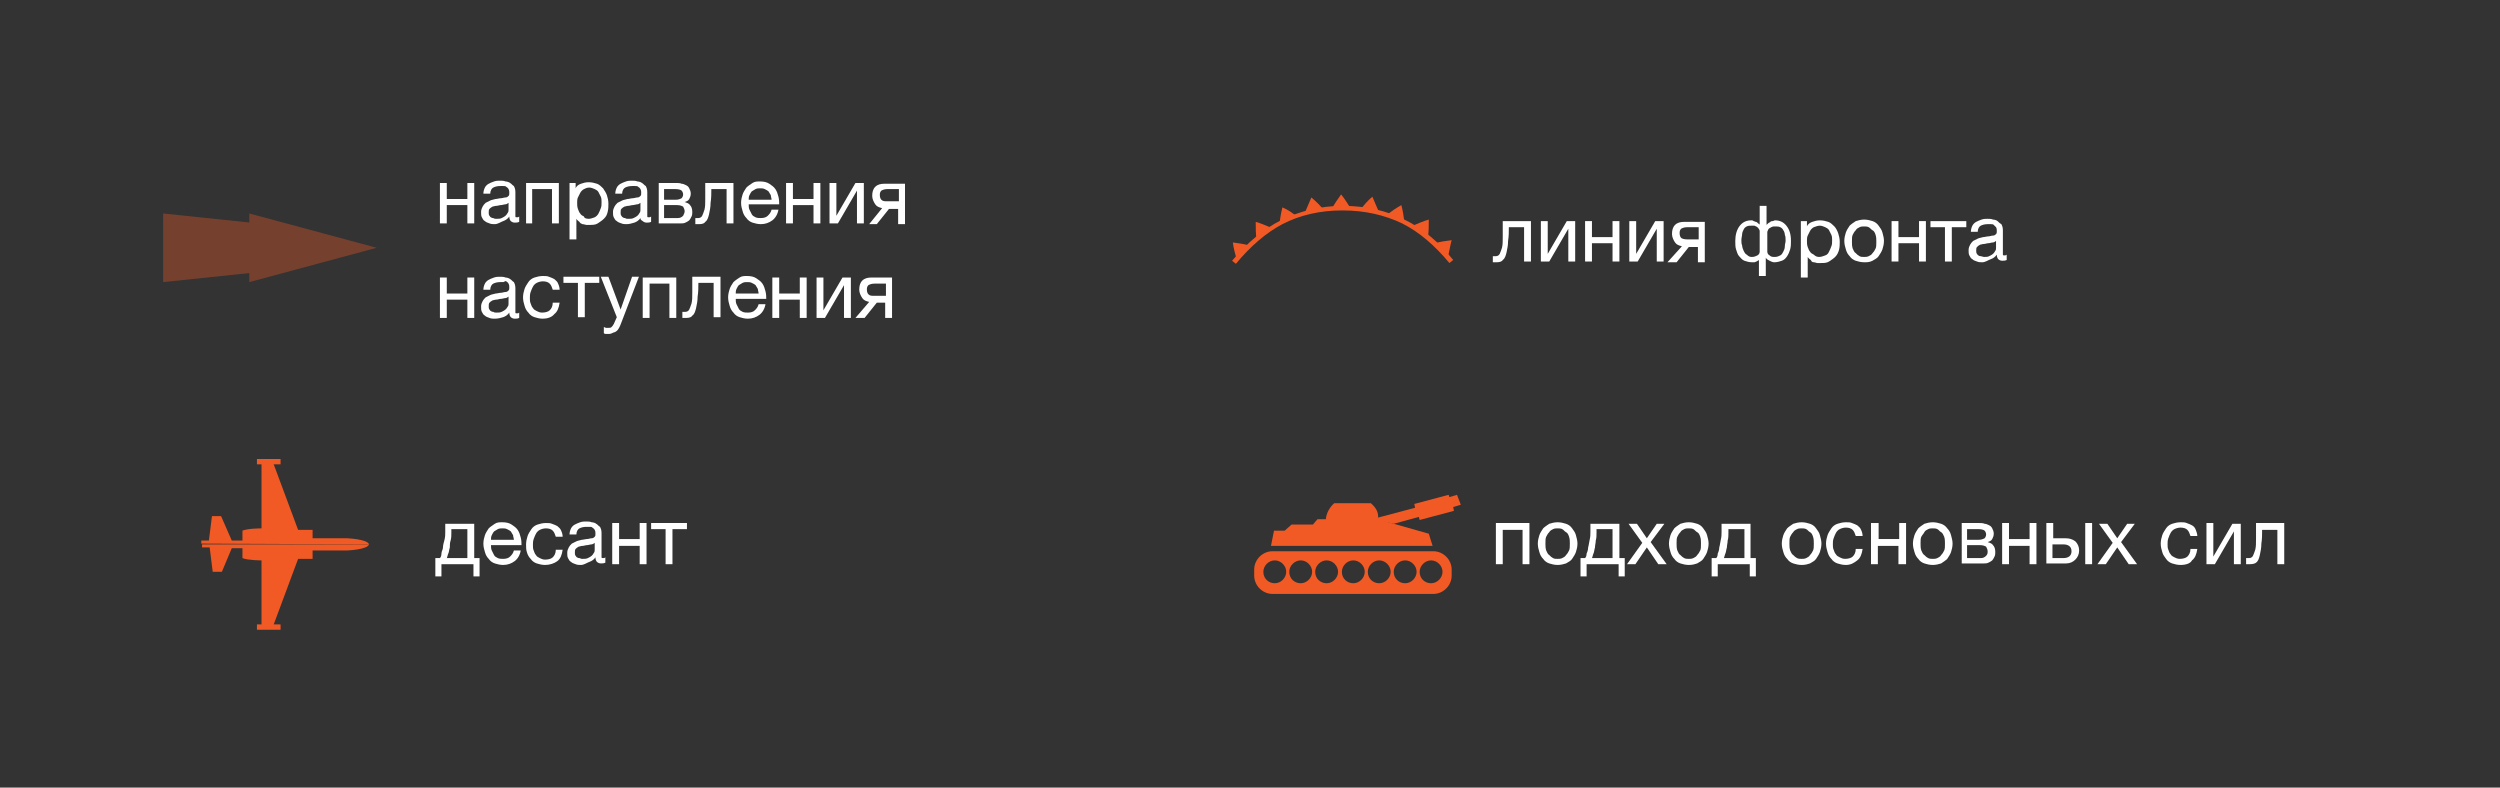 <?xml version="1.0" encoding="utf-8"?>
<!-- Generator: Adobe Illustrator 27.4.0, SVG Export Plug-In . SVG Version: 6.00 Build 0)  -->
<svg version="1.1" id="Layer_1" xmlns="http://www.w3.org/2000/svg" xmlns:xlink="http://www.w3.org/1999/xlink" x="0px" y="0px"
	 viewBox="0 0 327.9 103.3" style="enable-background:new 0 0 327.9 103.3;" xml:space="preserve">
<rect x="0" y="0" width="327.9" height="103.3" fill="#333333" stroke="none"/>
<style type="text/css">
	.st0{enable-background:new    ;}
	.st1{fill:#FFFFFF;}
	.st2{opacity:0.35;}
	.st3{fill:#F15A24;}
</style>
<g>
	<g class="st0">
		<path class="st1" d="M57.7,24h0.9v2.1h2.7V24h0.9v5.3h-0.9v-2.4h-2.7v2.4h-0.9V24z"/>
		<path class="st1" d="M64.9,29.4c-0.2,0-0.5,0-0.7-0.1c-0.2-0.1-0.4-0.1-0.6-0.3c-0.2-0.1-0.3-0.3-0.4-0.5s-0.1-0.4-0.1-0.7
			c0-0.3,0.1-0.5,0.2-0.7c0.1-0.2,0.2-0.3,0.4-0.5c0.2-0.1,0.4-0.2,0.6-0.3c0.2-0.1,0.4-0.1,0.7-0.2c0.2,0,0.5-0.1,0.7-0.1
			c0.2,0,0.4-0.1,0.6-0.1c0.2,0,0.3-0.1,0.4-0.2s0.1-0.2,0.1-0.4c0-0.2,0-0.3-0.1-0.5s-0.2-0.2-0.3-0.3s-0.2-0.1-0.4-0.1
			c-0.1,0-0.3,0-0.4,0c-0.4,0-0.7,0.1-0.9,0.2s-0.4,0.4-0.4,0.8h-0.9c0-0.3,0.1-0.6,0.2-0.8c0.1-0.2,0.3-0.4,0.5-0.5
			c0.2-0.1,0.4-0.2,0.7-0.3c0.3-0.1,0.5-0.1,0.8-0.1c0.2,0,0.5,0,0.7,0.1c0.2,0,0.5,0.1,0.6,0.2c0.2,0.1,0.3,0.3,0.5,0.4
			c0.1,0.2,0.2,0.4,0.2,0.8v2.7c0,0.2,0,0.4,0,0.5s0.1,0.1,0.2,0.1c0.1,0,0.2,0,0.3-0.1v0.7c-0.2,0.1-0.4,0.1-0.6,0.1
			c-0.2,0-0.4-0.1-0.5-0.2s-0.2-0.3-0.2-0.6c-0.2,0.3-0.5,0.5-0.8,0.6S65.3,29.4,64.9,29.4z M65.1,28.7c0.3,0,0.5,0,0.7-0.1
			c0.2-0.1,0.4-0.2,0.5-0.3c0.1-0.1,0.2-0.2,0.3-0.4c0.1-0.1,0.1-0.3,0.1-0.4v-0.9c-0.1,0.1-0.3,0.2-0.4,0.2c-0.2,0-0.4,0.1-0.6,0.1
			s-0.4,0.1-0.6,0.1c-0.2,0-0.4,0.1-0.5,0.1c-0.2,0.1-0.3,0.2-0.4,0.3s-0.1,0.3-0.1,0.5c0,0.1,0,0.3,0.1,0.4
			c0.1,0.1,0.1,0.2,0.2,0.2c0.1,0.1,0.2,0.1,0.3,0.1C64.8,28.7,65,28.7,65.1,28.7z"/>
		<path class="st1" d="M69,24h4.3v5.3h-0.9v-4.5h-2.6v4.5H69V24z"/>
		<path class="st1" d="M74.6,24h0.9v0.7h0c0.1-0.3,0.4-0.5,0.7-0.6s0.6-0.2,1-0.2c0.4,0,0.8,0.1,1.1,0.2s0.6,0.4,0.8,0.6
			c0.2,0.3,0.4,0.6,0.5,0.9c0.1,0.3,0.2,0.7,0.2,1.1c0,0.4,0,0.7-0.1,1.1s-0.2,0.6-0.5,0.9c-0.2,0.2-0.5,0.4-0.8,0.6
			s-0.7,0.2-1.1,0.2c-0.1,0-0.3,0-0.4,0s-0.3-0.1-0.5-0.1c-0.2-0.1-0.3-0.1-0.4-0.3c-0.1-0.1-0.3-0.2-0.4-0.4h0v2.7h-0.9V24z
			 M77.2,28.7c0.3,0,0.5-0.1,0.8-0.2c0.2-0.1,0.4-0.3,0.5-0.5c0.1-0.2,0.2-0.4,0.3-0.7c0.1-0.2,0.1-0.5,0.1-0.8c0-0.2,0-0.5-0.1-0.7
			c-0.1-0.2-0.2-0.4-0.3-0.6c-0.1-0.2-0.3-0.3-0.5-0.4s-0.5-0.2-0.7-0.2c-0.3,0-0.5,0.1-0.7,0.2c-0.2,0.1-0.4,0.3-0.5,0.5
			c-0.1,0.2-0.2,0.4-0.3,0.6c-0.1,0.2-0.1,0.5-0.1,0.7c0,0.3,0,0.5,0.1,0.8s0.2,0.5,0.3,0.6c0.1,0.2,0.3,0.3,0.5,0.4
			C76.6,28.6,76.9,28.7,77.2,28.7z"/>
		<path class="st1" d="M82.2,29.4c-0.2,0-0.5,0-0.7-0.1c-0.2-0.1-0.4-0.1-0.6-0.3c-0.2-0.1-0.3-0.3-0.4-0.5s-0.1-0.4-0.1-0.7
			c0-0.3,0.1-0.5,0.2-0.7c0.1-0.2,0.2-0.3,0.4-0.5c0.2-0.1,0.4-0.2,0.6-0.3c0.2-0.1,0.4-0.1,0.7-0.2c0.2,0,0.5-0.1,0.7-0.1
			c0.2,0,0.4-0.1,0.6-0.1c0.2,0,0.3-0.1,0.4-0.2s0.1-0.2,0.1-0.4c0-0.2,0-0.3-0.1-0.5s-0.2-0.2-0.3-0.3s-0.2-0.1-0.4-0.1
			c-0.1,0-0.3,0-0.4,0c-0.4,0-0.7,0.1-0.9,0.2s-0.4,0.4-0.4,0.8h-0.9c0-0.3,0.1-0.6,0.2-0.8c0.1-0.2,0.3-0.4,0.5-0.5
			c0.2-0.1,0.4-0.2,0.7-0.3c0.3-0.1,0.5-0.1,0.8-0.1c0.2,0,0.5,0,0.7,0.1c0.2,0,0.5,0.1,0.6,0.2c0.2,0.1,0.3,0.3,0.5,0.4
			c0.1,0.2,0.2,0.4,0.2,0.8v2.7c0,0.2,0,0.4,0,0.5s0.1,0.1,0.2,0.1c0.1,0,0.2,0,0.3-0.1v0.7c-0.2,0.1-0.4,0.1-0.6,0.1
			c-0.2,0-0.4-0.1-0.5-0.2S84,28.9,84,28.6c-0.2,0.3-0.5,0.5-0.8,0.6S82.5,29.4,82.2,29.4z M82.4,28.7c0.3,0,0.5,0,0.7-0.1
			c0.2-0.1,0.4-0.2,0.5-0.3c0.1-0.1,0.2-0.2,0.3-0.4c0.1-0.1,0.1-0.3,0.1-0.4v-0.9c-0.1,0.1-0.3,0.2-0.4,0.2c-0.2,0-0.4,0.1-0.6,0.1
			s-0.4,0.1-0.6,0.1c-0.2,0-0.4,0.1-0.5,0.1c-0.2,0.1-0.3,0.2-0.4,0.3s-0.1,0.3-0.1,0.5c0,0.1,0,0.3,0.1,0.4
			c0.1,0.1,0.1,0.2,0.2,0.2c0.1,0.1,0.2,0.1,0.3,0.1C82.1,28.7,82.2,28.7,82.4,28.7z"/>
		<path class="st1" d="M86.2,24h2.5c0.2,0,0.5,0,0.7,0.1c0.2,0,0.4,0.1,0.6,0.2c0.2,0.1,0.3,0.2,0.4,0.4c0.1,0.2,0.2,0.4,0.2,0.7
			c0,0.3-0.1,0.5-0.2,0.7c-0.1,0.2-0.3,0.3-0.6,0.4v0c0.3,0.1,0.6,0.2,0.7,0.4c0.2,0.2,0.3,0.5,0.3,0.9c0,0.2,0,0.4-0.1,0.6
			c-0.1,0.2-0.2,0.4-0.3,0.5c-0.1,0.1-0.3,0.2-0.5,0.3c-0.2,0.1-0.4,0.1-0.6,0.1h-2.9V24z M88.6,26.2c0.4,0,0.6-0.1,0.8-0.2
			c0.1-0.1,0.2-0.3,0.2-0.5c0-0.2-0.1-0.4-0.2-0.5c-0.1-0.1-0.4-0.2-0.8-0.2h-1.5v1.4H88.6z M88.9,28.6c0.3,0,0.5-0.1,0.7-0.3
			c0.1-0.2,0.2-0.4,0.2-0.6c0-0.2-0.1-0.4-0.2-0.6c-0.2-0.1-0.4-0.2-0.8-0.2h-1.7v1.7H88.9z"/>
		<path class="st1" d="M91.7,29.4c-0.1,0-0.2,0-0.3,0c-0.1,0-0.2,0-0.2,0v-0.8c0.1,0,0.1,0,0.2,0s0.1,0,0.2,0c0.2,0,0.4-0.1,0.5-0.3
			c0.1-0.2,0.2-0.5,0.3-0.8c0.1-0.4,0.1-0.8,0.1-1.4c0-0.6,0-1.3,0-2.1h3.7v5.3h-0.9v-4.5h-2c0,0.6,0,1.2-0.1,1.8
			c0,0.6-0.1,1-0.2,1.5c-0.1,0.4-0.2,0.8-0.5,1C92.4,29.3,92.1,29.4,91.7,29.4z"/>
		<path class="st1" d="M99.8,29.4c-0.4,0-0.8-0.1-1.1-0.2c-0.3-0.1-0.6-0.3-0.8-0.6c-0.2-0.2-0.4-0.5-0.5-0.9
			c-0.1-0.3-0.2-0.7-0.2-1.1c0-0.4,0.1-0.8,0.2-1.1c0.1-0.3,0.3-0.6,0.5-0.9c0.2-0.2,0.5-0.4,0.8-0.6s0.6-0.2,1-0.2
			c0.5,0,0.9,0.1,1.2,0.3c0.3,0.2,0.6,0.4,0.8,0.7c0.2,0.3,0.3,0.6,0.4,1c0.1,0.4,0.1,0.7,0.1,1h-4c0,0.2,0,0.5,0.1,0.7
			c0.1,0.2,0.2,0.4,0.3,0.6c0.1,0.2,0.3,0.3,0.5,0.4s0.5,0.1,0.7,0.1c0.4,0,0.7-0.1,0.9-0.3c0.2-0.2,0.4-0.4,0.5-0.8h0.9
			c-0.1,0.6-0.4,1.1-0.8,1.4S100.4,29.4,99.8,29.4z M101.2,26.2c0-0.2-0.1-0.4-0.1-0.6c-0.1-0.2-0.2-0.3-0.3-0.5
			c-0.1-0.1-0.3-0.2-0.5-0.3c-0.2-0.1-0.4-0.1-0.6-0.1c-0.2,0-0.4,0-0.6,0.1c-0.2,0.1-0.3,0.2-0.5,0.3c-0.1,0.1-0.2,0.3-0.3,0.5
			c-0.1,0.2-0.1,0.4-0.1,0.6H101.2z"/>
		<path class="st1" d="M103.1,24h0.9v2.1h2.7V24h0.9v5.3h-0.9v-2.4h-2.7v2.4h-0.9V24z"/>
		<path class="st1" d="M108.8,24h0.9v4.3l2.5-4.3h1.1v5.3h-0.9V25l-2.5,4.3h-1.1V24z"/>
		<path class="st1" d="M115.7,27.3c-0.4-0.1-0.7-0.2-0.9-0.5c-0.2-0.3-0.4-0.7-0.4-1.1c0-0.5,0.1-0.9,0.4-1.2
			c0.3-0.3,0.7-0.4,1.2-0.4h2.7v5.3h-0.9v-2h-1.2l-1.6,2H114L115.7,27.3z M117.9,26.5v-1.7h-1.5c-0.4,0-0.6,0.1-0.8,0.2
			c-0.2,0.2-0.2,0.4-0.2,0.6c0,0.3,0.1,0.5,0.2,0.6c0.2,0.2,0.4,0.2,0.8,0.2H117.9z"/>
	</g>
	<g class="st0">
		<path class="st1" d="M57.7,36.4h0.9v2.1h2.7v-2.1h0.9v5.3h-0.9v-2.4h-2.7v2.4h-0.9V36.4z"/>
		<path class="st1" d="M64.9,41.8c-0.2,0-0.5,0-0.7-0.1c-0.2-0.1-0.4-0.1-0.6-0.3c-0.2-0.1-0.3-0.3-0.4-0.5s-0.1-0.4-0.1-0.7
			c0-0.3,0.1-0.5,0.2-0.7c0.1-0.2,0.2-0.3,0.4-0.5c0.2-0.1,0.4-0.2,0.6-0.3c0.2-0.1,0.4-0.1,0.7-0.2c0.2,0,0.5-0.1,0.7-0.1
			c0.2,0,0.4-0.1,0.6-0.1c0.2,0,0.3-0.1,0.4-0.2s0.1-0.2,0.1-0.4c0-0.2,0-0.3-0.1-0.5s-0.2-0.2-0.3-0.3S66.1,37,66,37
			c-0.1,0-0.3,0-0.4,0c-0.4,0-0.7,0.1-0.9,0.2s-0.4,0.4-0.4,0.8h-0.9c0-0.3,0.1-0.6,0.2-0.8c0.1-0.2,0.3-0.4,0.5-0.5
			c0.2-0.1,0.4-0.2,0.7-0.3c0.3-0.1,0.5-0.1,0.8-0.1c0.2,0,0.5,0,0.7,0.1c0.2,0,0.5,0.1,0.6,0.2c0.2,0.1,0.3,0.3,0.5,0.4
			c0.1,0.2,0.2,0.4,0.2,0.8v2.7c0,0.2,0,0.4,0,0.5s0.1,0.1,0.2,0.1c0.1,0,0.2,0,0.3-0.1v0.7c-0.2,0.1-0.4,0.1-0.6,0.1
			c-0.2,0-0.4-0.1-0.5-0.2s-0.2-0.3-0.2-0.6c-0.2,0.3-0.5,0.5-0.8,0.6S65.3,41.8,64.9,41.8z M65.1,41c0.3,0,0.5,0,0.7-0.1
			c0.2-0.1,0.4-0.2,0.5-0.3c0.1-0.1,0.2-0.2,0.3-0.4c0.1-0.1,0.1-0.3,0.1-0.4v-0.9c-0.1,0.1-0.3,0.2-0.4,0.2c-0.2,0-0.4,0.1-0.6,0.1
			s-0.4,0.1-0.6,0.1c-0.2,0-0.4,0.1-0.5,0.1c-0.2,0.1-0.3,0.2-0.4,0.3s-0.1,0.3-0.1,0.5c0,0.1,0,0.3,0.1,0.4
			c0.1,0.1,0.1,0.2,0.2,0.2c0.1,0.1,0.2,0.1,0.3,0.1C64.8,41,65,41,65.1,41z"/>
		<path class="st1" d="M71.2,41.8c-0.4,0-0.8-0.1-1.1-0.2s-0.6-0.3-0.8-0.6c-0.2-0.2-0.4-0.5-0.5-0.9c-0.1-0.3-0.2-0.7-0.2-1.1
			c0-0.4,0.1-0.8,0.2-1.1c0.1-0.3,0.3-0.6,0.5-0.9c0.2-0.3,0.5-0.5,0.8-0.6s0.7-0.2,1.1-0.2c0.3,0,0.6,0,0.8,0.1
			c0.3,0.1,0.5,0.2,0.7,0.3c0.2,0.2,0.4,0.3,0.5,0.6c0.1,0.2,0.2,0.5,0.2,0.8h-0.9c-0.1-0.3-0.2-0.6-0.4-0.8
			c-0.2-0.2-0.5-0.3-0.9-0.3c-0.3,0-0.6,0.1-0.8,0.2c-0.2,0.1-0.4,0.3-0.5,0.5c-0.1,0.2-0.2,0.4-0.3,0.7s-0.1,0.5-0.1,0.8
			c0,0.2,0,0.5,0.1,0.7s0.1,0.4,0.3,0.6c0.1,0.2,0.3,0.3,0.5,0.4c0.2,0.1,0.4,0.2,0.7,0.2c0.4,0,0.8-0.1,1-0.3
			c0.2-0.2,0.4-0.5,0.4-1h0.9c-0.1,0.7-0.3,1.2-0.7,1.5C72.4,41.6,71.8,41.8,71.2,41.8z"/>
		<path class="st1" d="M75.8,37.1h-1.9v-0.8h4.7v0.8h-1.9v4.5h-0.9V37.1z"/>
		<path class="st1" d="M79.8,43.8c-0.1,0-0.2,0-0.3,0s-0.2,0-0.3-0.1v-0.8c0.1,0,0.2,0.1,0.3,0.1c0.1,0,0.2,0,0.3,0
			c0.2,0,0.3,0,0.4-0.1c0.1-0.1,0.2-0.2,0.3-0.4l0.4-0.9l-2.1-5.3h1l1.6,4.3h0l1.5-4.3h0.9l-2.3,6c-0.1,0.3-0.2,0.5-0.3,0.7
			s-0.2,0.3-0.3,0.4s-0.3,0.2-0.4,0.2C80.1,43.8,80,43.8,79.8,43.8z"/>
		<path class="st1" d="M84.4,36.4h4.3v5.3h-0.9v-4.5h-2.6v4.5h-0.9V36.4z"/>
		<path class="st1" d="M90,41.7c-0.1,0-0.2,0-0.3,0c-0.1,0-0.2,0-0.2,0v-0.8c0.1,0,0.1,0,0.2,0s0.1,0,0.2,0c0.2,0,0.4-0.1,0.5-0.3
			c0.1-0.2,0.2-0.5,0.3-0.8c0.1-0.4,0.1-0.8,0.1-1.4c0-0.6,0-1.3,0-2.1h3.7v5.3h-0.9v-4.5h-2c0,0.6,0,1.2-0.1,1.8
			c0,0.6-0.1,1-0.2,1.5c-0.1,0.4-0.2,0.8-0.5,1C90.7,41.6,90.4,41.7,90,41.7z"/>
		<path class="st1" d="M98.1,41.8c-0.4,0-0.8-0.1-1.1-0.2c-0.3-0.1-0.6-0.3-0.8-0.6c-0.2-0.2-0.4-0.5-0.5-0.9
			c-0.1-0.3-0.2-0.7-0.2-1.1c0-0.4,0.1-0.8,0.2-1.1c0.1-0.3,0.3-0.6,0.5-0.9c0.2-0.2,0.5-0.4,0.8-0.6s0.6-0.2,1-0.2
			c0.5,0,0.9,0.1,1.2,0.3c0.3,0.2,0.6,0.4,0.8,0.7c0.2,0.3,0.3,0.6,0.4,1c0.1,0.4,0.1,0.7,0.1,1h-4c0,0.2,0,0.5,0.1,0.7
			c0.1,0.2,0.2,0.4,0.3,0.6c0.1,0.2,0.3,0.3,0.5,0.4s0.5,0.1,0.7,0.1c0.4,0,0.7-0.1,0.9-0.3c0.2-0.2,0.4-0.4,0.5-0.8h0.9
			c-0.1,0.6-0.4,1.1-0.8,1.4S98.7,41.8,98.1,41.8z M99.5,38.5c0-0.2-0.1-0.4-0.1-0.6c-0.1-0.2-0.2-0.3-0.3-0.5
			c-0.1-0.1-0.3-0.2-0.5-0.3C98.4,37,98.2,37,98,37c-0.2,0-0.4,0-0.6,0.1c-0.2,0.1-0.3,0.2-0.5,0.3c-0.1,0.1-0.2,0.3-0.3,0.5
			c-0.1,0.2-0.1,0.4-0.1,0.6H99.5z"/>
		<path class="st1" d="M101.3,36.4h0.9v2.1h2.7v-2.1h0.9v5.3h-0.9v-2.4h-2.7v2.4h-0.9V36.4z"/>
		<path class="st1" d="M107.1,36.4h0.9v4.3l2.5-4.3h1.1v5.3h-0.9v-4.3l-2.5,4.3h-1.1V36.4z"/>
		<path class="st1" d="M114,39.6c-0.4-0.1-0.7-0.2-0.9-0.5c-0.2-0.3-0.4-0.7-0.4-1.1c0-0.5,0.1-0.9,0.4-1.2c0.3-0.3,0.7-0.4,1.2-0.4
			h2.7v5.3h-0.9v-2H115l-1.6,2h-1.2L114,39.6z M116.2,38.9v-1.7h-1.5c-0.4,0-0.6,0.1-0.8,0.2c-0.2,0.2-0.2,0.4-0.2,0.6
			c0,0.3,0.1,0.5,0.2,0.6c0.2,0.2,0.4,0.2,0.8,0.2H116.2z"/>
	</g>
	<g class="st0">
		<path class="st1" d="M196.3,34.4c-0.1,0-0.2,0-0.3,0c-0.1,0-0.2,0-0.2,0v-0.8c0.1,0,0.1,0,0.2,0c0.1,0,0.1,0,0.2,0
			c0.2,0,0.4-0.1,0.5-0.3c0.1-0.2,0.2-0.5,0.3-0.8c0.1-0.4,0.1-0.8,0.1-1.4c0-0.6,0-1.3,0-2.1h3.7v5.3h-0.9v-4.5h-2
			c0,0.6,0,1.2-0.1,1.8c0,0.6-0.1,1-0.2,1.5c-0.1,0.4-0.2,0.8-0.5,1C197,34.3,196.7,34.4,196.3,34.4z"/>
		<path class="st1" d="M202.1,29h0.9v4.3l2.5-4.3h1.1v5.3h-0.9V30l-2.5,4.3h-1.1V29z"/>
		<path class="st1" d="M207.9,29h0.9v2.1h2.7V29h0.9v5.3h-0.9v-2.4h-2.7v2.4h-0.9V29z"/>
		<path class="st1" d="M213.7,29h0.9v4.3l2.5-4.3h1.1v5.3h-0.9V30l-2.5,4.3h-1.1V29z"/>
		<path class="st1" d="M220.6,32.3c-0.4-0.1-0.7-0.2-0.9-0.5c-0.2-0.3-0.4-0.7-0.4-1.1c0-0.5,0.1-0.9,0.4-1.2
			c0.3-0.3,0.7-0.4,1.2-0.4h2.7v5.3h-0.9v-2h-1.2l-1.6,2h-1.2L220.6,32.3z M222.8,31.5v-1.7h-1.5c-0.4,0-0.6,0.1-0.8,0.2
			c-0.2,0.2-0.2,0.4-0.2,0.6c0,0.3,0.1,0.5,0.2,0.6s0.4,0.2,0.8,0.2H222.8z"/>
		<path class="st1" d="M230.9,33.9c-0.1,0.1-0.1,0.1-0.2,0.2s-0.2,0.1-0.3,0.2c-0.1,0-0.2,0.1-0.3,0.1c-0.1,0-0.2,0-0.3,0
			c-0.4,0-0.7-0.1-1-0.2s-0.5-0.4-0.7-0.6s-0.3-0.6-0.4-0.9c-0.1-0.3-0.1-0.7-0.1-1.1c0-0.8,0.2-1.5,0.6-2c0.4-0.5,0.9-0.7,1.5-0.7
			c0.1,0,0.2,0,0.3,0.1c0.1,0,0.2,0.1,0.3,0.1s0.2,0.1,0.3,0.2c0.1,0.1,0.2,0.1,0.2,0.2V27h0.9v2.5c0.1-0.1,0.1-0.1,0.2-0.2
			c0.1-0.1,0.2-0.1,0.3-0.2s0.2-0.1,0.3-0.1c0.1,0,0.2-0.1,0.3-0.1c0.6,0,1.1,0.2,1.5,0.7c0.4,0.5,0.6,1.1,0.6,2
			c0,0.4,0,0.7-0.1,1.1c-0.1,0.3-0.2,0.6-0.4,0.9c-0.2,0.3-0.4,0.5-0.7,0.6s-0.6,0.2-1,0.2c-0.2,0-0.4-0.1-0.6-0.2
			c-0.2-0.1-0.4-0.2-0.5-0.4v2.4h-0.9V33.9z M229.8,33.7c0.3,0,0.5-0.1,0.7-0.2c0.2-0.1,0.3-0.3,0.3-0.5v-2.7c0-0.1-0.1-0.3-0.2-0.4
			c-0.1-0.1-0.2-0.2-0.3-0.2c-0.1-0.1-0.2-0.1-0.3-0.1c-0.1,0-0.2,0-0.3,0c-0.2,0-0.4,0-0.6,0.1c-0.2,0.1-0.3,0.2-0.4,0.4
			c-0.1,0.2-0.2,0.4-0.2,0.6c0,0.2-0.1,0.5-0.1,0.8c0,0.2,0,0.5,0.1,0.7c0,0.2,0.1,0.5,0.2,0.7s0.2,0.4,0.4,0.5
			C229.4,33.7,229.6,33.7,229.8,33.7z M232.8,33.7c0.3,0,0.5-0.1,0.7-0.2s0.3-0.3,0.4-0.5c0.1-0.2,0.2-0.4,0.2-0.7s0.1-0.5,0.1-0.7
			c0-0.3,0-0.6-0.1-0.8c0-0.2-0.1-0.5-0.2-0.6c-0.1-0.2-0.2-0.3-0.4-0.4s-0.4-0.1-0.6-0.1c-0.1,0-0.2,0-0.3,0
			c-0.1,0-0.2,0.1-0.3,0.1c-0.1,0.1-0.2,0.1-0.3,0.2c-0.1,0.1-0.1,0.2-0.2,0.4V33c0,0.2,0.1,0.4,0.3,0.5
			C232.3,33.7,232.5,33.7,232.8,33.7z"/>
		<path class="st1" d="M236.1,29h0.9v0.7h0c0.1-0.3,0.4-0.5,0.7-0.6c0.3-0.1,0.6-0.2,1-0.2c0.4,0,0.8,0.1,1.1,0.2s0.6,0.4,0.8,0.6
			s0.4,0.6,0.5,0.9c0.1,0.3,0.2,0.7,0.2,1.1c0,0.4,0,0.7-0.1,1.1c-0.1,0.3-0.2,0.6-0.5,0.9c-0.2,0.2-0.5,0.4-0.8,0.6
			s-0.7,0.2-1.1,0.2c-0.1,0-0.3,0-0.4,0c-0.2,0-0.3-0.1-0.5-0.1s-0.3-0.1-0.4-0.3c-0.1-0.1-0.3-0.2-0.4-0.4h0v2.7h-0.9V29z
			 M238.6,33.7c0.3,0,0.5-0.1,0.8-0.2s0.4-0.3,0.5-0.5c0.1-0.2,0.2-0.4,0.3-0.7c0.1-0.2,0.1-0.5,0.1-0.8c0-0.2,0-0.5-0.1-0.7
			c-0.1-0.2-0.2-0.4-0.3-0.6c-0.1-0.2-0.3-0.3-0.5-0.4s-0.5-0.2-0.7-0.2c-0.3,0-0.5,0.1-0.8,0.2c-0.2,0.1-0.4,0.3-0.5,0.5
			c-0.1,0.2-0.2,0.4-0.3,0.6c-0.1,0.2-0.1,0.5-0.1,0.7c0,0.3,0,0.5,0.1,0.8s0.2,0.5,0.3,0.6c0.1,0.2,0.3,0.3,0.5,0.4
			C238.1,33.6,238.3,33.7,238.6,33.7z"/>
		<path class="st1" d="M244.5,34.4c-0.4,0-0.8-0.1-1.1-0.2s-0.6-0.3-0.8-0.6c-0.2-0.2-0.4-0.5-0.5-0.9c-0.1-0.3-0.2-0.7-0.2-1.1
			c0-0.4,0.1-0.8,0.2-1.1s0.3-0.6,0.5-0.9c0.2-0.2,0.5-0.4,0.8-0.6c0.3-0.1,0.7-0.2,1.1-0.2c0.4,0,0.8,0.1,1.1,0.2
			c0.3,0.1,0.6,0.3,0.8,0.6s0.4,0.5,0.5,0.9s0.2,0.7,0.2,1.1c0,0.4-0.1,0.8-0.2,1.1c-0.1,0.3-0.3,0.6-0.5,0.9s-0.5,0.4-0.8,0.6
			C245.2,34.4,244.9,34.4,244.5,34.4z M244.5,33.7c0.2,0,0.4,0,0.6-0.1c0.2-0.1,0.4-0.2,0.5-0.4c0.2-0.2,0.3-0.4,0.4-0.6
			s0.1-0.5,0.1-0.9c0-0.3,0-0.6-0.1-0.9s-0.2-0.5-0.4-0.6s-0.3-0.3-0.5-0.4c-0.2-0.1-0.4-0.1-0.6-0.1c-0.2,0-0.4,0-0.6,0.1
			s-0.4,0.2-0.5,0.4c-0.2,0.2-0.3,0.4-0.4,0.6c-0.1,0.2-0.1,0.5-0.1,0.9c0,0.3,0,0.6,0.1,0.9c0.1,0.2,0.2,0.5,0.4,0.6
			c0.2,0.2,0.3,0.3,0.5,0.4S244.2,33.7,244.5,33.7z"/>
		<path class="st1" d="M248.1,29h0.9v2.1h2.7V29h0.9v5.3h-0.9v-2.4h-2.7v2.4h-0.9V29z"/>
		<path class="st1" d="M255.1,29.8h-1.9V29h4.7v0.8H256v4.5h-0.9V29.8z"/>
		<path class="st1" d="M260,34.4c-0.2,0-0.5,0-0.7-0.1c-0.2-0.1-0.4-0.1-0.6-0.3c-0.2-0.1-0.3-0.3-0.4-0.5c-0.1-0.2-0.1-0.4-0.1-0.7
			c0-0.3,0.1-0.5,0.2-0.7s0.2-0.3,0.4-0.5c0.2-0.1,0.4-0.2,0.6-0.3c0.2-0.1,0.4-0.1,0.7-0.2c0.2,0,0.5-0.1,0.7-0.1
			c0.2,0,0.4-0.1,0.6-0.1c0.2,0,0.3-0.1,0.4-0.2s0.1-0.2,0.1-0.4c0-0.2,0-0.3-0.1-0.5c-0.1-0.1-0.2-0.2-0.3-0.3
			c-0.1-0.1-0.2-0.1-0.4-0.1s-0.3,0-0.4,0c-0.4,0-0.7,0.1-0.9,0.2c-0.2,0.1-0.4,0.4-0.4,0.8h-0.9c0-0.3,0.1-0.6,0.2-0.8
			c0.1-0.2,0.3-0.4,0.5-0.5c0.2-0.1,0.4-0.2,0.7-0.3c0.3-0.1,0.5-0.1,0.8-0.1c0.2,0,0.5,0,0.7,0.1c0.2,0,0.5,0.1,0.6,0.2
			s0.3,0.3,0.5,0.4c0.1,0.2,0.2,0.4,0.2,0.8v2.7c0,0.2,0,0.4,0,0.5c0,0.1,0.1,0.1,0.2,0.1c0.1,0,0.2,0,0.3-0.1v0.7
			c-0.2,0.1-0.4,0.1-0.6,0.1c-0.2,0-0.4-0.1-0.5-0.2c-0.1-0.1-0.2-0.3-0.2-0.6c-0.2,0.3-0.5,0.5-0.8,0.6S260.4,34.4,260,34.4z
			 M260.2,33.7c0.3,0,0.5,0,0.7-0.1c0.2-0.1,0.4-0.2,0.5-0.3c0.1-0.1,0.2-0.2,0.3-0.4c0.1-0.1,0.1-0.3,0.1-0.4v-0.9
			c-0.1,0.1-0.3,0.2-0.4,0.2c-0.2,0-0.4,0.1-0.6,0.1s-0.4,0.1-0.6,0.1c-0.2,0-0.4,0.1-0.5,0.1c-0.2,0.1-0.3,0.2-0.4,0.3
			c-0.1,0.1-0.1,0.3-0.1,0.5c0,0.1,0,0.3,0.1,0.4c0.1,0.1,0.1,0.2,0.2,0.2c0.1,0.1,0.2,0.1,0.3,0.1S260.1,33.7,260.2,33.7z"/>
	</g>
	<g class="st0">
		<path class="st1" d="M57.1,73.2h0.6c0.1-0.1,0.2-0.3,0.2-0.6s0.2-0.5,0.2-0.8s0.1-0.6,0.2-1s0.1-0.7,0.1-1v-1.1h3.8v4.5h0.7v2.4
			h-0.8V74h-4.2v1.6h-0.8V73.2z M61.3,73.2v-3.8h-2.1v0.5c0,0.3,0,0.7-0.1,1s-0.1,0.6-0.1,0.9c-0.1,0.3-0.1,0.6-0.2,0.8
			c-0.1,0.2-0.1,0.4-0.2,0.6H61.3z"/>
		<path class="st1" d="M66,74.1c-0.4,0-0.8-0.1-1.1-0.2c-0.3-0.1-0.6-0.3-0.8-0.6c-0.2-0.2-0.4-0.5-0.5-0.9
			c-0.1-0.3-0.2-0.7-0.2-1.1c0-0.4,0.1-0.8,0.2-1.1c0.1-0.3,0.3-0.6,0.5-0.9c0.2-0.2,0.5-0.4,0.8-0.6s0.6-0.2,1-0.2
			c0.5,0,0.9,0.1,1.2,0.3c0.3,0.2,0.6,0.4,0.8,0.7c0.2,0.3,0.3,0.6,0.4,1c0.1,0.4,0.1,0.7,0.1,1h-4c0,0.2,0,0.5,0.1,0.7
			c0.1,0.2,0.2,0.4,0.3,0.6c0.1,0.2,0.3,0.3,0.5,0.4s0.5,0.1,0.7,0.1c0.4,0,0.7-0.1,0.9-0.3c0.2-0.2,0.4-0.4,0.5-0.8h0.9
			c-0.1,0.6-0.4,1.1-0.8,1.4S66.6,74.1,66,74.1z M67.4,70.8c0-0.2-0.1-0.4-0.1-0.6c-0.1-0.2-0.2-0.3-0.3-0.5
			c-0.1-0.1-0.3-0.2-0.5-0.3c-0.2-0.1-0.4-0.1-0.6-0.1c-0.2,0-0.4,0-0.6,0.1c-0.2,0.1-0.3,0.2-0.5,0.3c-0.1,0.1-0.2,0.3-0.3,0.5
			c-0.1,0.2-0.1,0.4-0.1,0.6H67.4z"/>
		<path class="st1" d="M71.5,74.1c-0.4,0-0.8-0.1-1.1-0.2s-0.6-0.3-0.8-0.6c-0.2-0.2-0.4-0.5-0.5-0.9C69,72.1,69,71.8,69,71.4
			c0-0.4,0.1-0.8,0.2-1.1c0.1-0.3,0.3-0.6,0.5-0.9c0.2-0.3,0.5-0.5,0.8-0.6s0.7-0.2,1.1-0.2c0.3,0,0.6,0,0.8,0.1
			c0.3,0.1,0.5,0.2,0.7,0.3c0.2,0.2,0.4,0.3,0.5,0.6c0.1,0.2,0.2,0.5,0.2,0.8h-0.9c-0.1-0.3-0.2-0.6-0.4-0.8
			c-0.2-0.2-0.5-0.3-0.9-0.3c-0.3,0-0.6,0.1-0.8,0.2c-0.2,0.1-0.4,0.3-0.5,0.5c-0.1,0.2-0.2,0.4-0.3,0.7s-0.1,0.5-0.1,0.8
			c0,0.2,0,0.5,0.1,0.7s0.1,0.4,0.3,0.6c0.1,0.2,0.3,0.3,0.5,0.4c0.2,0.1,0.4,0.2,0.7,0.2c0.4,0,0.8-0.1,1-0.3
			c0.2-0.2,0.4-0.5,0.4-1h0.9c-0.1,0.7-0.3,1.2-0.7,1.5C72.7,73.9,72.1,74.1,71.5,74.1z"/>
		<path class="st1" d="M76.2,74.1c-0.2,0-0.5,0-0.7-0.1c-0.2-0.1-0.4-0.1-0.6-0.3c-0.2-0.1-0.3-0.3-0.4-0.5s-0.1-0.4-0.1-0.7
			c0-0.3,0.1-0.5,0.2-0.7c0.1-0.2,0.2-0.3,0.4-0.5c0.2-0.1,0.4-0.2,0.6-0.3c0.2-0.1,0.4-0.1,0.7-0.2c0.2,0,0.5-0.1,0.7-0.1
			c0.2,0,0.4-0.1,0.6-0.1c0.2,0,0.3-0.1,0.4-0.2s0.1-0.2,0.1-0.4c0-0.2,0-0.3-0.1-0.5s-0.2-0.2-0.3-0.3s-0.2-0.1-0.4-0.1
			c-0.1,0-0.3,0-0.4,0c-0.4,0-0.7,0.1-0.9,0.2s-0.4,0.4-0.4,0.8h-0.9c0-0.3,0.1-0.6,0.2-0.8c0.1-0.2,0.3-0.4,0.5-0.5
			c0.2-0.1,0.4-0.2,0.7-0.3c0.3-0.1,0.5-0.1,0.8-0.1c0.2,0,0.5,0,0.7,0.1c0.2,0,0.5,0.1,0.6,0.2c0.2,0.1,0.3,0.3,0.5,0.4
			c0.1,0.2,0.2,0.4,0.2,0.8v2.7c0,0.2,0,0.4,0,0.5s0.1,0.1,0.2,0.1c0.1,0,0.2,0,0.3-0.1v0.7c-0.2,0.1-0.4,0.1-0.6,0.1
			c-0.2,0-0.4-0.1-0.5-0.2s-0.2-0.3-0.2-0.6c-0.2,0.3-0.5,0.5-0.8,0.6S76.6,74.1,76.2,74.1z M76.4,73.3c0.3,0,0.5,0,0.7-0.1
			c0.2-0.1,0.4-0.2,0.5-0.3c0.1-0.1,0.2-0.2,0.3-0.4c0.1-0.1,0.1-0.3,0.1-0.4v-0.9c-0.1,0.1-0.3,0.2-0.4,0.2c-0.2,0-0.4,0.1-0.6,0.1
			s-0.4,0.1-0.6,0.1c-0.2,0-0.4,0.1-0.5,0.1c-0.2,0.1-0.3,0.2-0.4,0.3s-0.1,0.3-0.1,0.5c0,0.1,0,0.3,0.1,0.4
			c0.1,0.1,0.1,0.2,0.2,0.2c0.1,0.1,0.2,0.1,0.3,0.1C76.2,73.3,76.3,73.3,76.4,73.3z"/>
		<path class="st1" d="M80.3,68.6h0.9v2.1h2.7v-2.1h0.9V74h-0.9v-2.4h-2.7V74h-0.9V68.6z"/>
		<path class="st1" d="M87.3,69.4h-1.9v-0.8h4.7v0.8h-1.9V74h-0.9V69.4z"/>
	</g>
	<g class="st0">
		<path class="st1" d="M196.3,68.6h4.3V74h-0.9v-4.5h-2.6V74h-0.9V68.6z"/>
		<path class="st1" d="M204.3,74.1c-0.4,0-0.8-0.1-1.1-0.2s-0.6-0.3-0.8-0.6c-0.2-0.2-0.4-0.5-0.5-0.9c-0.1-0.3-0.2-0.7-0.2-1.1
			c0-0.4,0.1-0.8,0.2-1.1s0.3-0.6,0.5-0.9c0.2-0.2,0.5-0.4,0.8-0.6c0.3-0.1,0.7-0.2,1.1-0.2c0.4,0,0.8,0.1,1.1,0.2
			c0.3,0.1,0.6,0.3,0.8,0.6s0.4,0.5,0.5,0.9s0.2,0.7,0.2,1.1c0,0.4-0.1,0.8-0.2,1.1c-0.1,0.3-0.3,0.6-0.5,0.9s-0.5,0.4-0.8,0.6
			C205.1,74,204.7,74.1,204.3,74.1z M204.3,73.3c0.2,0,0.4,0,0.6-0.1c0.2-0.1,0.4-0.2,0.5-0.4c0.2-0.2,0.3-0.4,0.4-0.6
			s0.1-0.5,0.1-0.9c0-0.3,0-0.6-0.1-0.9s-0.2-0.5-0.4-0.6s-0.3-0.3-0.5-0.4c-0.2-0.1-0.4-0.1-0.6-0.1c-0.2,0-0.4,0-0.6,0.1
			s-0.4,0.2-0.5,0.4c-0.2,0.2-0.3,0.4-0.4,0.6c-0.1,0.2-0.1,0.5-0.1,0.9c0,0.3,0,0.6,0.1,0.9c0.1,0.2,0.2,0.5,0.4,0.6
			c0.2,0.2,0.3,0.3,0.5,0.4S204,73.3,204.3,73.3z"/>
		<path class="st1" d="M207.3,73.2h0.6c0.1-0.1,0.2-0.3,0.2-0.6c0.1-0.2,0.2-0.5,0.2-0.8c0.1-0.3,0.1-0.6,0.2-1s0.1-0.7,0.1-1v-1.1
			h3.8v4.5h0.7v2.4h-0.8V74h-4.2v1.6h-0.8V73.2z M211.5,73.2v-3.8h-2.1v0.5c0,0.3,0,0.7-0.1,1c0,0.3-0.1,0.6-0.1,0.9
			c-0.1,0.3-0.1,0.6-0.2,0.8c-0.1,0.2-0.1,0.4-0.2,0.6H211.5z"/>
		<path class="st1" d="M215.4,71.2l-1.8-2.5h1.1l1.3,1.9l1.3-1.9h1l-1.8,2.4l2.1,2.9h-1.1l-1.5-2.2l-1.5,2.2h-1.1L215.4,71.2z"/>
		<path class="st1" d="M221.5,74.1c-0.4,0-0.8-0.1-1.1-0.2s-0.6-0.3-0.8-0.6c-0.2-0.2-0.4-0.5-0.5-0.9c-0.1-0.3-0.2-0.7-0.2-1.1
			c0-0.4,0.1-0.8,0.2-1.1s0.3-0.6,0.5-0.9c0.2-0.2,0.5-0.4,0.8-0.6c0.3-0.1,0.7-0.2,1.1-0.2c0.4,0,0.8,0.1,1.1,0.2
			c0.3,0.1,0.6,0.3,0.8,0.6s0.4,0.5,0.5,0.9s0.2,0.7,0.2,1.1c0,0.4-0.1,0.8-0.2,1.1c-0.1,0.3-0.3,0.6-0.5,0.9s-0.5,0.4-0.8,0.6
			C222.3,74,222,74.1,221.5,74.1z M221.5,73.3c0.2,0,0.4,0,0.6-0.1c0.2-0.1,0.4-0.2,0.5-0.4c0.2-0.2,0.3-0.4,0.4-0.6
			s0.1-0.5,0.1-0.9c0-0.3,0-0.6-0.1-0.9s-0.2-0.5-0.4-0.6s-0.3-0.3-0.5-0.4c-0.2-0.1-0.4-0.1-0.6-0.1c-0.2,0-0.4,0-0.6,0.1
			s-0.4,0.2-0.5,0.4c-0.2,0.2-0.3,0.4-0.4,0.6c-0.1,0.2-0.1,0.5-0.1,0.9c0,0.3,0,0.6,0.1,0.9c0.1,0.2,0.2,0.5,0.4,0.6
			c0.2,0.2,0.3,0.3,0.5,0.4S221.3,73.3,221.5,73.3z"/>
		<path class="st1" d="M224.5,73.2h0.6c0.1-0.1,0.2-0.3,0.2-0.6c0.1-0.2,0.2-0.5,0.2-0.8c0.1-0.3,0.1-0.6,0.2-1s0.1-0.7,0.1-1v-1.1
			h3.8v4.5h0.7v2.4h-0.8V74h-4.2v1.6h-0.8V73.2z M228.8,73.2v-3.8h-2.1v0.5c0,0.3,0,0.7-0.1,1c0,0.3-0.1,0.6-0.1,0.9
			c-0.1,0.3-0.1,0.6-0.2,0.8c-0.1,0.2-0.1,0.4-0.2,0.6H228.8z"/>
		<path class="st1" d="M236.3,74.1c-0.4,0-0.8-0.1-1.1-0.2s-0.6-0.3-0.8-0.6c-0.2-0.2-0.4-0.5-0.5-0.9c-0.1-0.3-0.2-0.7-0.2-1.1
			c0-0.4,0.1-0.8,0.2-1.1s0.3-0.6,0.5-0.9c0.2-0.2,0.5-0.4,0.8-0.6c0.3-0.1,0.7-0.2,1.1-0.2c0.4,0,0.8,0.1,1.1,0.2
			c0.3,0.1,0.6,0.3,0.8,0.6s0.4,0.5,0.5,0.9s0.2,0.7,0.2,1.1c0,0.4-0.1,0.8-0.2,1.1c-0.1,0.3-0.3,0.6-0.5,0.9s-0.5,0.4-0.8,0.6
			C237.1,74,236.8,74.1,236.3,74.1z M236.3,73.3c0.2,0,0.4,0,0.6-0.1c0.2-0.1,0.4-0.2,0.5-0.4c0.2-0.2,0.3-0.4,0.4-0.6
			s0.1-0.5,0.1-0.9c0-0.3,0-0.6-0.1-0.9s-0.2-0.5-0.4-0.6s-0.3-0.3-0.5-0.4c-0.2-0.1-0.4-0.1-0.6-0.1c-0.2,0-0.4,0-0.6,0.1
			s-0.4,0.2-0.5,0.4c-0.2,0.2-0.3,0.4-0.4,0.6c-0.1,0.2-0.1,0.5-0.1,0.9c0,0.3,0,0.6,0.1,0.9c0.1,0.2,0.2,0.5,0.4,0.6
			c0.2,0.2,0.3,0.3,0.5,0.4S236.1,73.3,236.3,73.3z"/>
		<path class="st1" d="M242.1,74.1c-0.4,0-0.8-0.1-1.1-0.2s-0.6-0.3-0.8-0.6c-0.2-0.2-0.4-0.5-0.5-0.9c-0.1-0.3-0.2-0.7-0.2-1.1
			c0-0.4,0.1-0.8,0.2-1.1c0.1-0.3,0.3-0.6,0.5-0.9s0.5-0.5,0.8-0.6s0.7-0.2,1.1-0.2c0.3,0,0.6,0,0.8,0.1c0.3,0.1,0.5,0.2,0.7,0.3
			c0.2,0.2,0.4,0.3,0.5,0.6c0.1,0.2,0.2,0.5,0.2,0.8h-0.9c-0.1-0.3-0.2-0.6-0.4-0.8c-0.2-0.2-0.5-0.3-0.9-0.3
			c-0.3,0-0.6,0.1-0.8,0.2c-0.2,0.1-0.4,0.3-0.5,0.5c-0.1,0.2-0.2,0.4-0.3,0.7s-0.1,0.5-0.1,0.8c0,0.2,0,0.5,0.1,0.7
			c0.1,0.2,0.1,0.4,0.3,0.6c0.1,0.2,0.3,0.3,0.5,0.4c0.2,0.1,0.4,0.2,0.7,0.2c0.4,0,0.8-0.1,1-0.3c0.2-0.2,0.4-0.5,0.4-1h0.9
			c-0.1,0.7-0.3,1.2-0.7,1.5S242.8,74.1,242.1,74.1z"/>
		<path class="st1" d="M245.5,68.6h0.9v2.1h2.7v-2.1h0.9V74H249v-2.4h-2.7V74h-0.9V68.6z"/>
		<path class="st1" d="M253.5,74.1c-0.4,0-0.8-0.1-1.1-0.2s-0.6-0.3-0.8-0.6c-0.2-0.2-0.4-0.5-0.5-0.9c-0.1-0.3-0.2-0.7-0.2-1.1
			c0-0.4,0.1-0.8,0.2-1.1c0.1-0.3,0.3-0.6,0.5-0.9c0.2-0.2,0.5-0.4,0.8-0.6c0.3-0.1,0.7-0.2,1.1-0.2c0.4,0,0.8,0.1,1.1,0.2
			c0.3,0.1,0.6,0.3,0.8,0.6c0.2,0.2,0.4,0.5,0.5,0.9s0.2,0.7,0.2,1.1c0,0.4-0.1,0.8-0.2,1.1c-0.1,0.3-0.3,0.6-0.5,0.9
			c-0.2,0.2-0.5,0.4-0.8,0.6C254.3,74,253.9,74.1,253.5,74.1z M253.5,73.3c0.2,0,0.4,0,0.6-0.1s0.4-0.2,0.5-0.4
			c0.2-0.2,0.3-0.4,0.4-0.6c0.1-0.2,0.1-0.5,0.1-0.9c0-0.3,0-0.6-0.1-0.9c-0.1-0.2-0.2-0.5-0.4-0.6s-0.3-0.3-0.5-0.4
			s-0.4-0.1-0.6-0.1s-0.4,0-0.6,0.1c-0.2,0.1-0.4,0.2-0.5,0.4s-0.3,0.4-0.4,0.6c-0.1,0.2-0.1,0.5-0.1,0.9c0,0.3,0,0.6,0.1,0.9
			c0.1,0.2,0.2,0.5,0.4,0.6c0.2,0.2,0.3,0.3,0.5,0.4C253.1,73.3,253.3,73.3,253.5,73.3z"/>
		<path class="st1" d="M257.1,68.6h2.5c0.2,0,0.5,0,0.7,0.1c0.2,0,0.4,0.1,0.6,0.2c0.2,0.1,0.3,0.2,0.4,0.4c0.1,0.2,0.2,0.4,0.2,0.7
			c0,0.3-0.1,0.5-0.2,0.7c-0.1,0.2-0.3,0.3-0.6,0.4v0c0.3,0.1,0.6,0.2,0.7,0.4c0.2,0.2,0.3,0.5,0.3,0.9c0,0.2,0,0.4-0.1,0.6
			c-0.1,0.2-0.2,0.4-0.3,0.5s-0.3,0.2-0.5,0.3c-0.2,0.1-0.4,0.1-0.6,0.1h-2.9V68.6z M259.5,70.8c0.4,0,0.6-0.1,0.8-0.2
			c0.1-0.1,0.2-0.3,0.2-0.5c0-0.2-0.1-0.4-0.2-0.5c-0.1-0.1-0.4-0.2-0.8-0.2H258v1.4H259.5z M259.8,73.2c0.3,0,0.5-0.1,0.7-0.3
			s0.2-0.4,0.2-0.6c0-0.2-0.1-0.4-0.2-0.6c-0.2-0.1-0.4-0.2-0.8-0.2H258v1.7H259.8z"/>
		<path class="st1" d="M262.6,68.6h0.9v2.1h2.7v-2.1h0.9V74h-0.9v-2.4h-2.7V74h-0.9V68.6z"/>
		<path class="st1" d="M268.4,68.6h0.9v2h1.6c0.5,0,0.9,0.1,1.3,0.4c0.3,0.3,0.5,0.7,0.5,1.2c0,0.5-0.2,0.9-0.5,1.2
			c-0.3,0.3-0.7,0.5-1.2,0.5h-2.6V68.6z M270.6,73.2c0.7,0,1.1-0.3,1.1-0.9c0-0.6-0.4-0.9-1.1-0.9h-1.4v1.8H270.6z M273.5,68.6h0.9
			V74h-0.9V68.6z"/>
		<path class="st1" d="M277.1,71.2l-1.8-2.5h1.1l1.3,1.9l1.3-1.9h1l-1.8,2.4l2.1,2.9h-1.1l-1.5-2.2l-1.5,2.2h-1.1L277.1,71.2z"/>
		<path class="st1" d="M286,74.1c-0.4,0-0.8-0.1-1.1-0.2s-0.6-0.3-0.8-0.6s-0.4-0.5-0.5-0.9c-0.1-0.3-0.2-0.7-0.2-1.1
			c0-0.4,0.1-0.8,0.2-1.1s0.3-0.6,0.5-0.9c0.2-0.3,0.5-0.5,0.8-0.6s0.7-0.2,1.1-0.2c0.3,0,0.6,0,0.8,0.1c0.3,0.1,0.5,0.2,0.7,0.3
			s0.4,0.3,0.5,0.6s0.2,0.5,0.2,0.8h-0.9c-0.1-0.3-0.2-0.6-0.4-0.8c-0.2-0.2-0.5-0.3-0.9-0.3c-0.3,0-0.6,0.1-0.8,0.2
			c-0.2,0.1-0.4,0.3-0.5,0.5c-0.1,0.2-0.2,0.4-0.3,0.7s-0.1,0.5-0.1,0.8c0,0.2,0,0.5,0.1,0.7c0.1,0.2,0.1,0.4,0.3,0.6
			c0.1,0.2,0.3,0.3,0.5,0.4s0.4,0.2,0.7,0.2c0.4,0,0.8-0.1,1-0.3c0.2-0.2,0.4-0.5,0.4-1h0.9c-0.1,0.7-0.3,1.2-0.7,1.5
			C287.3,73.9,286.7,74.1,286,74.1z"/>
		<path class="st1" d="M289.4,68.6h0.9V73l2.5-4.3h1.1V74H293v-4.3l-2.5,4.3h-1.1V68.6z"/>
		<path class="st1" d="M295.1,74c-0.1,0-0.2,0-0.3,0c-0.1,0-0.2,0-0.2,0v-0.8c0.1,0,0.1,0,0.2,0c0.1,0,0.1,0,0.2,0
			c0.2,0,0.4-0.1,0.5-0.3c0.1-0.2,0.2-0.5,0.3-0.8c0.1-0.4,0.1-0.8,0.1-1.4c0-0.6,0-1.3,0-2.1h3.7V74h-0.9v-4.5h-2
			c0,0.6,0,1.2-0.1,1.8c0,0.6-0.1,1-0.2,1.5c-0.1,0.4-0.2,0.8-0.5,1C295.8,73.9,295.5,74,295.1,74z"/>
	</g>
	<g class="st2">
		<g>
			<g>
				<polygon class="st3" points="21.4,28 35.7,29.5 35.7,35.5 21.4,37 				"/>
			</g>
			<g>
				<polygon class="st3" points="32.7,37 49.4,32.5 32.7,28 				"/>
			</g>
		</g>
	</g>
	<g>
		<g>
			<path class="st3" d="M162.1,34.6l-0.5-0.4c2-2.4,4.2-4.2,6.4-5.3c2.4-1.2,5.2-1.9,8.1-1.9c3,0,5.7,0.6,8.1,1.8
				c2.3,1.1,4.5,2.9,6.4,5.3l-0.5,0.4c-1.9-2.3-4-4.1-6.2-5.2c-2.3-1.1-4.9-1.7-7.8-1.7c0,0-0.1,0-0.1,0c-2.8,0-5.5,0.6-7.8,1.8
				C166.1,30.5,164,32.3,162.1,34.6z"/>
		</g>
		<g>
			<path class="st3" d="M189.9,33.7c0.2-0.7,0.3-1.5,0.5-2.2c-0.8,0.1-1.5,0.2-2.2,0.4C188.8,32.5,189.4,33,189.9,33.7z"/>
		</g>
		<g>
			<path class="st3" d="M187.3,31.1c0.1-0.8,0.1-1.5,0.1-2.3c-0.7,0.2-1.4,0.5-2.1,0.8C186,30.1,186.6,30.6,187.3,31.1L187.3,31.1z"
				/>
		</g>
		<g>
			<path class="st3" d="M184.2,29.1c-0.1-0.7-0.2-1.5-0.4-2.2c-0.7,0.4-1.3,0.8-1.9,1.3C182.7,28.5,183.5,28.8,184.2,29.1z"/>
		</g>
		<g>
			<path class="st3" d="M180.9,27.9c-0.3-0.7-0.6-1.4-0.9-2.1c-0.6,0.5-1.1,1.1-1.6,1.7C179.2,27.5,180.1,27.7,180.9,27.9
				L180.9,27.9z"/>
		</g>
		<g>
			<path class="st3" d="M177.2,27.4c-0.4-0.6-0.8-1.3-1.3-1.9c-0.4,0.6-0.9,1.2-1.2,1.9C175.6,27.3,176.4,27.3,177.2,27.4
				L177.2,27.4z"/>
		</g>
		<g>
			<path class="st3" d="M173.6,27.5c-0.5-0.6-1-1.1-1.6-1.6c-0.3,0.7-0.6,1.4-0.9,2.1C171.9,27.8,172.8,27.6,173.6,27.5z"/>
		</g>
		<g>
			<path class="st3" d="M170.1,28.4c-0.6-0.5-1.2-0.9-1.9-1.2c-0.2,0.8-0.3,1.5-0.4,2.2C168.5,29,169.3,28.6,170.1,28.4z"/>
		</g>
		<g>
			<path class="st3" d="M166.8,29.9c-0.7-0.3-1.4-0.6-2.1-0.8c0,0.8,0,1.5,0.1,2.3C165.4,30.9,166.1,30.4,166.8,29.9L166.8,29.9z"/>
		</g>
		<g>
			<path class="st3" d="M163.9,32.2c-0.7-0.2-1.5-0.3-2.2-0.4c0.1,0.8,0.3,1.5,0.5,2.2C162.7,33.4,163.3,32.8,163.9,32.2z"/>
		</g>
	</g>
	<g>
		<g>
			<path class="st3" d="M48.4,71.4c-0.2-0.7-2.9-0.8-2.9-0.8H41v-1.1h-1.9l-3.2-8.6h0.9v-0.7h-3.1v0.7h0.6v8.4c0,0-1.8,0-2.5,0.3
				v1.3h-1.4l-1.4-3.2h-1.2l-0.4,3.2h-1v0.4"/>
		</g>
		<g>
			<path class="st3" d="M48.4,71.4c-0.2,0.7-2.9,0.8-2.9,0.8H41v1.1h-1.9l-3.2,8.6h0.9v0.7h-3.1v-0.7h0.6v-8.4c0,0-1.8,0-2.5-0.3
				v-1.3h-1.4L29.1,75h-1.2l-0.4-3.2h-1v-0.4"/>
		</g>
	</g>
	<g>
		<g>
			<path class="st3" d="M187.9,71.6l-0.5-1.6l-6.7-1.9c0,0,0.4-1-0.9-2.1H175c0,0-1,0.8-1.1,2.1h-1.1l-0.6,0.7h-2.8l-0.9,0.8h-1.4
				l-0.4,2L187.9,71.6L187.9,71.6z"/>
		</g>
		<g>
			<polygon class="st3" points="182.8,68.7 186.1,67.8 186.2,68.2 190.7,67 190.6,66.5 191.6,66.2 191.1,64.9 190.1,65.2 190,64.9 
				185.5,66.1 185.6,66.6 180.7,67.9 180.5,68.2 			"/>
		</g>
		<g>
			<path class="st3" d="M164.5,74.7v0.8c0,1.3,1.1,2.4,2.4,2.4H188c1.3,0,2.4-1.1,2.4-2.4v-0.8c0-1.3-1.1-2.4-2.4-2.4h-21.1
				C165.6,72.3,164.5,73.4,164.5,74.7z M186.2,75c0-0.8,0.7-1.5,1.5-1.5s1.5,0.7,1.5,1.5s-0.7,1.5-1.5,1.5S186.2,75.9,186.2,75z
				 M182.8,75c0-0.8,0.7-1.5,1.5-1.5s1.5,0.7,1.5,1.5s-0.7,1.5-1.5,1.5S182.8,75.9,182.8,75z M179.4,75c0-0.8,0.7-1.5,1.5-1.5
				s1.5,0.7,1.5,1.5s-0.7,1.5-1.5,1.5S179.4,75.9,179.4,75z M176,75c0-0.8,0.7-1.5,1.5-1.5s1.5,0.7,1.5,1.5s-0.7,1.5-1.5,1.5
				S176,75.9,176,75z M172.5,75c0-0.8,0.7-1.5,1.5-1.5s1.5,0.7,1.5,1.5s-0.7,1.5-1.5,1.5S172.5,75.9,172.5,75z M169.1,75
				c0-0.8,0.7-1.5,1.5-1.5s1.5,0.7,1.5,1.5s-0.7,1.5-1.5,1.5S169.1,75.9,169.1,75z M165.7,75c0-0.8,0.7-1.5,1.5-1.5s1.5,0.7,1.5,1.5
				s-0.7,1.5-1.5,1.5S165.7,75.9,165.7,75z"/>
		</g>
	</g>
</g>
</svg>
